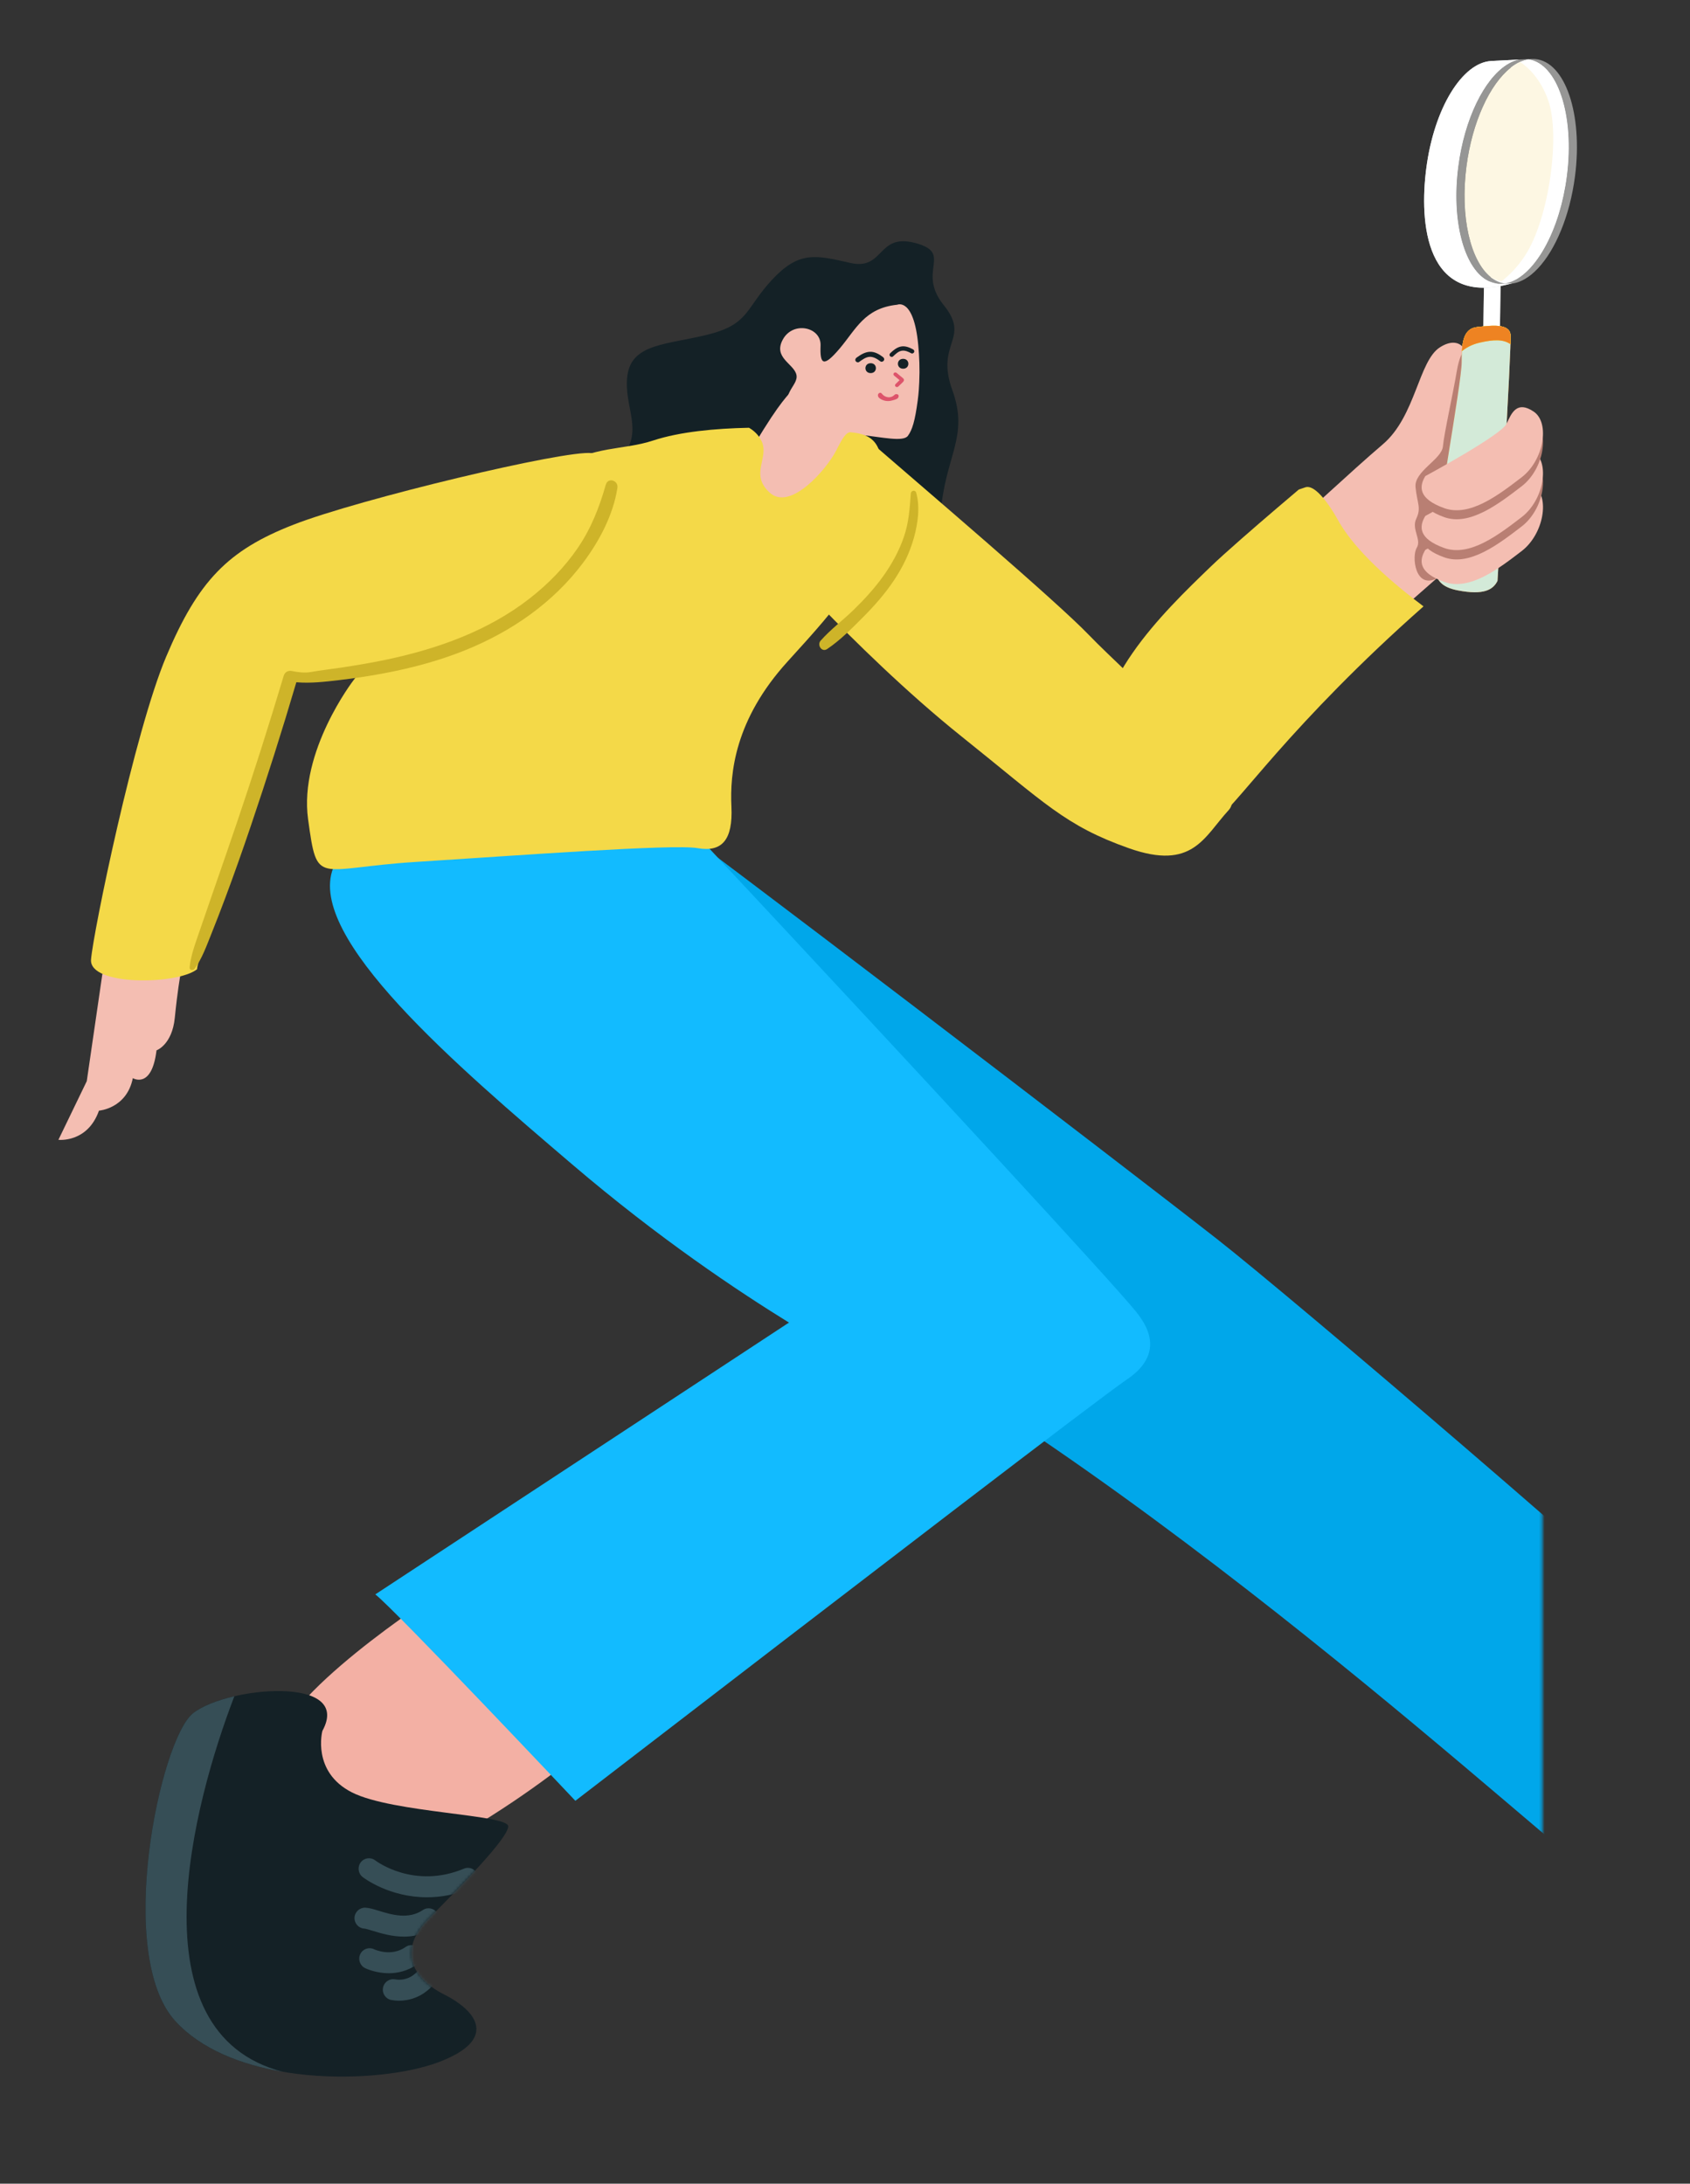 <?xml version="1.0" encoding="UTF-8"?> <svg xmlns="http://www.w3.org/2000/svg" width="610" height="788" viewBox="0 0 610 788" fill="none"><rect x="0" y="0" width="610" height="788" fill="#333333" stroke="none"/><mask id="mask0_856_917" style="mask-type:alpha" maskUnits="userSpaceOnUse" x="0" y="0" width="606" height="785"><path d="M0.738 25.717C0.334 11.635 11.639 0 25.727 0H580.248C595.48 0 607.172 13.507 604.99 28.583L556.96 360.282C556.788 361.468 556.701 362.665 556.701 363.864V698.924C556.701 711.537 547.306 722.174 534.79 723.732L49.875 784.107C35.242 785.929 22.219 774.755 21.796 760.015L0.738 25.717Z" fill="#0055B1"></path></mask><g mask="url(#mask0_856_917)"><path fill-rule="evenodd" clip-rule="evenodd" d="M36.958 351.418L31.319 390.149L21.084 411.313C21.084 411.313 31.564 412.527 35.721 400.792C35.721 400.792 45.745 400.057 47.94 389.057C47.94 389.057 54.783 393.214 56.493 379.033C56.493 379.033 62.115 377.077 63.09 367.298C64.066 357.519 65.029 352.311 65.029 352.311L36.953 351.406L36.958 351.418Z" fill="#F4BEB2"></path><path fill-rule="evenodd" clip-rule="evenodd" d="M346.855 219.338C346.855 219.338 338.057 207.58 339.476 186.071C340.895 164.563 349.979 157.966 343.732 140.754C337.485 123.549 350.545 122.399 340.608 110.068C330.672 97.738 344.298 91.427 330.391 87.696C316.479 83.965 319.322 97.732 306.828 94.865C294.334 91.999 288.373 90.563 278.722 100.891C269.072 111.218 270.49 116.952 255.725 120.682C240.96 124.413 228.186 123.835 226.487 135.307C224.782 146.78 233.16 155.934 223.65 165.707C214.139 175.481 206.818 170.15 196.07 183.993C185.321 197.83 174.252 199.838 164.881 203.855C155.511 207.872 174.252 212.174 201.219 199.552C228.186 186.93 264.81 179.474 251.183 190.374C237.557 201.274 232.448 218.48 250.617 205.291C268.786 192.096 289.226 193.247 279.289 206.149C269.352 219.058 286.668 215.041 297.172 204.999C307.675 194.963 305.69 181.769 320.735 202.991C335.78 224.213 369.847 252.61 346.85 219.338H346.855Z" fill="#142126"></path><path fill-rule="evenodd" clip-rule="evenodd" d="M306.499 145.67C306.499 145.67 301.157 145.816 300.737 147.743C300.661 148.087 300.76 148.374 300.807 148.502C302.237 152.39 302.95 154.34 304.625 157.359C307.328 162.245 301.268 176.041 290.065 179.842C283.146 182.183 272.573 181.453 269.893 175.241C267.383 169.421 267.529 167.873 275.591 154.994C283.654 142.115 285.324 142.191 287.087 139.091C289.341 135.132 297.403 133.311 302.243 136.773C306.079 139.517 306.441 144.625 306.493 145.67H306.499Z" fill="#F4BEB2"></path><path fill-rule="evenodd" clip-rule="evenodd" d="M323.846 109.969C323.846 109.969 329.824 107.202 331.442 124.565C331.827 128.722 332.014 133.107 331.798 137.906C331.722 139.564 331.623 141.712 331.249 144.503C330.256 151.947 329.264 155.181 327.699 157.283C326.012 159.56 318.399 157.75 310.681 156.938C308.433 156.705 302.268 159.665 300.773 159.589C294.152 159.25 290.206 157.908 285.599 149.985C280.993 142.057 288.337 139.289 287.468 135.261C286.598 131.232 278.874 129.096 282.61 122.422C286.347 115.755 296.435 118.02 296.184 124.688C295.933 131.355 297.054 132.867 303.033 125.82C309.011 118.773 312 111.225 323.834 109.963L323.846 109.969Z" fill="#F4BEB2"></path><path d="M314.268 134.636C316.779 134.636 316.784 131.068 314.268 131.068C311.752 131.068 311.752 134.636 314.268 134.636Z" fill="#142126"></path><path d="M325.985 133.054C328.495 133.054 328.501 129.486 325.985 129.486C323.469 129.486 323.469 133.054 325.985 133.054Z" fill="#142126"></path><path d="M316.906 142.839C317.005 143.569 317.84 143.989 318.318 144.228C319.288 144.719 320.181 144.73 320.578 144.73C321.308 144.73 321.798 144.59 322.639 144.345C323.836 144.001 324.087 143.709 324.203 143.499C324.256 143.405 324.495 142.956 324.303 142.599C324.087 142.202 323.503 142.22 323.474 142.22C322.907 142.243 322.808 142.71 322.084 143.072C321.378 143.423 320.695 143.364 320.508 143.341C319.69 143.253 319.095 142.821 318.931 142.693C318.307 142.208 318.202 141.747 317.74 141.741C317.489 141.741 317.232 141.87 317.069 142.074C316.83 142.378 316.882 142.751 316.894 142.833L316.906 142.839Z" fill="#DD546B"></path><path d="M322.669 135.494C323.393 136.095 324.117 136.702 324.846 137.303C324.887 137.338 324.928 137.385 324.975 137.408L325.016 137.444C324.992 137.28 324.969 137.117 324.945 136.953L324.969 136.918L324.911 136.976C324.87 137.011 324.829 137.052 324.794 137.093C324.624 137.257 324.455 137.42 324.292 137.584C323.947 137.916 323.603 138.255 323.252 138.588C323.001 138.833 322.972 139.253 323.252 139.493C323.533 139.732 323.965 139.755 324.233 139.493C324.63 139.107 325.021 138.728 325.418 138.343C325.845 137.928 326.58 137.391 326.177 136.749C326.037 136.521 325.786 136.358 325.576 136.182L324.969 135.675C324.531 135.313 324.093 134.945 323.655 134.583C323.387 134.361 322.937 134.314 322.674 134.583C322.429 134.828 322.383 135.248 322.674 135.488L322.669 135.494Z" fill="#DD546B"></path><path d="M310.081 130.625C311.196 129.831 312.481 128.838 313.905 128.768C315.33 128.698 316.661 129.562 317.788 130.414C318.179 130.712 318.803 130.479 319.031 130.087C319.305 129.62 319.095 129.142 318.704 128.844C317.326 127.799 315.697 126.847 313.905 126.952C312.113 127.057 310.589 128.044 309.17 129.06C308.773 129.346 308.58 129.854 308.843 130.303C309.071 130.695 309.684 130.916 310.087 130.63L310.081 130.625Z" fill="#142126"></path><path d="M322.337 128.622C323.195 127.816 324.182 126.818 325.396 126.585C326.657 126.339 327.86 126.912 328.928 127.495C329.302 127.7 329.81 127.425 329.956 127.069C330.131 126.643 329.897 126.263 329.524 126.059C328.21 125.347 326.698 124.746 325.174 125.055C323.65 125.364 322.454 126.386 321.362 127.419C321.052 127.711 320.953 128.161 321.233 128.505C321.479 128.809 322.027 128.92 322.337 128.628V128.622Z" fill="#142126"></path><path fill-rule="evenodd" clip-rule="evenodd" d="M468.057 188.097C469.913 186.848 487.376 170.355 499.181 160.283C510.986 150.207 512.002 130.263 519.738 125.33C527.473 120.396 531.747 127.18 528.898 136.23C526.049 145.279 524.624 156.588 533.171 165.842C541.719 175.095 547.213 183.934 532.156 196.89C517.093 209.845 505.492 220.33 504.068 221.358C502.643 222.385 454.816 217.452 468.057 188.103V188.097Z" fill="#F4BEB2"></path><path fill-rule="evenodd" clip-rule="evenodd" d="M530.7 124.821C530.7 124.821 527.425 124.547 525.848 133.818C524.272 143.089 521.26 156.272 520.827 161.048C520.395 165.83 510.359 170.027 510.932 175.825C511.504 181.616 513.08 183.21 511.218 187.122C509.355 191.033 513.226 194.653 511.364 197.695C509.501 200.737 510.733 212.518 518.434 208.799C526.135 205.08 533.59 136.276 530.694 124.815L530.7 124.821Z" fill="#B97F73"></path><path fill-rule="evenodd" clip-rule="evenodd" d="M535.628 102.776L541.624 102.846L541.396 118.172L535.4 118.108L535.628 102.776Z" fill="#B6B6B6"></path><path fill-rule="evenodd" clip-rule="evenodd" d="M535.64 102.776L541.63 102.846L541.402 118.172L535.412 118.108L535.64 102.776Z" fill="white"></path><path fill-rule="evenodd" clip-rule="evenodd" d="M536.531 101.024C528.311 96.19 523.862 79.464 526.355 60.151C528.58 42.887 535.702 28.594 543.812 23.398C545.33 22.423 546.883 21.77 548.447 21.477L538.259 22.009C527.879 22.552 517.621 38.934 514.801 60.845C512.308 80.182 514.311 111.241 545.768 102.227C545.324 102.25 541.704 102.478 540.741 102.391C539.777 102.303 537.851 101.795 536.543 101.024H536.531Z" fill="#C9CFD4"></path><path fill-rule="evenodd" clip-rule="evenodd" d="M545.276 24.426C552.545 30.305 556.323 46.15 553.987 64.278C551.897 80.485 545.498 94.071 538.014 99.973C539.578 101.24 541.306 102.046 543.175 102.309C545.709 101.906 548.219 100.551 550.607 98.414C555.476 94.059 559.814 86.452 562.681 77.052C563.953 72.872 564.94 68.341 565.553 63.583C568.39 41.555 562.202 22.884 551.687 21.401C549.515 21.752 547.355 22.797 545.282 24.431L545.276 24.426Z" fill="#C9CFD4"></path><path fill-rule="evenodd" clip-rule="evenodd" d="M542.042 102.42H542.059C542.059 102.42 542.048 102.42 542.042 102.42ZM545.282 24.426C547.355 22.792 549.515 21.747 551.687 21.396C551.517 21.373 551.348 21.355 551.179 21.338L548.447 21.478C546.882 21.776 545.335 22.43 543.811 23.399C535.701 28.595 528.585 42.881 526.354 60.151C523.867 79.464 528.316 96.191 536.531 101.025C537.838 101.796 539.24 102.263 540.728 102.391C541.166 102.432 541.604 102.438 542.042 102.414C542.042 102.414 542.054 102.414 542.059 102.414C542.059 102.414 542.065 102.414 542.071 102.414C542.077 102.414 542.089 102.414 542.094 102.414C542.456 102.397 544.447 102.298 546.234 101.352C543.309 102.146 539.584 101.235 538.013 99.968C530.745 94.089 526.967 78.244 529.309 60.116C531.399 43.909 537.797 30.323 545.282 24.421V24.426Z" fill="#969695"></path><path fill-rule="evenodd" clip-rule="evenodd" d="M551.686 21.396C562.201 22.879 568.39 41.55 565.552 63.578C564.939 68.336 563.952 72.866 562.68 77.047C559.813 86.446 555.475 94.048 550.606 98.409C548.224 100.54 545.708 101.894 543.174 102.303C543.343 102.326 543.512 102.344 543.682 102.361C545.889 102.554 548.107 101.988 550.267 100.768C556.97 96.984 563.088 86.954 566.469 74.04C567.339 70.712 568.027 67.197 568.5 63.548C571.385 41.164 564.951 22.254 554.126 21.308C553.315 21.238 552.498 21.267 551.686 21.402V21.396Z" fill="#969695"></path><path fill-rule="evenodd" clip-rule="evenodd" d="M545.275 24.426C552.543 30.305 556.321 46.15 553.985 64.278C551.895 80.485 545.496 94.071 538.012 99.973C539.576 101.24 541.305 102.046 543.173 102.309C545.707 101.906 548.217 100.551 550.605 98.414C555.474 94.059 559.812 86.452 562.679 77.052C563.951 72.872 564.938 68.341 565.551 63.583C568.388 41.555 562.2 22.884 551.685 21.401C549.513 21.752 547.353 22.797 545.28 24.431L545.275 24.426Z" fill="white"></path><path fill-rule="evenodd" clip-rule="evenodd" d="M536.531 101.024C528.311 96.19 523.862 79.464 526.355 60.151C528.58 42.887 535.702 28.594 543.812 23.398C545.33 22.423 546.883 21.77 548.447 21.477L538.259 22.009C527.879 22.552 517.621 38.934 514.801 60.845C512.308 80.182 514.311 111.241 545.768 102.227C545.324 102.25 541.704 102.478 540.741 102.391C539.777 102.303 537.851 101.795 536.543 101.024H536.531Z" fill="white"></path><path fill-rule="evenodd" clip-rule="evenodd" d="M540.515 209.617C540.515 209.617 545.687 124.81 545.209 120.717C544.73 116.619 538.08 117.471 533.176 118.02C528.266 118.574 527.542 123.315 527.583 130.631C527.624 137.946 517.844 190.981 517.967 198.022C518.09 205.057 516.297 211.082 526.041 213.015C535.786 214.947 539.003 212.664 540.515 209.617Z" fill="#EE8322"></path><path fill-rule="evenodd" clip-rule="evenodd" d="M540.522 209.617C540.522 209.617 545.695 124.81 545.216 120.717C544.738 116.619 538.088 117.471 533.184 118.02C528.274 118.574 527.55 123.315 527.591 130.631C527.631 137.946 517.852 190.981 517.975 198.022C518.098 205.057 516.305 211.082 526.049 213.015C535.793 214.947 539.01 212.664 540.522 209.617Z" fill="#D3EAD8"></path><path fill-rule="evenodd" clip-rule="evenodd" d="M534.086 123.654C539.405 122.422 542.727 122.463 545.214 124.214C545.249 122.276 545.249 121.056 545.208 120.711C544.986 118.825 543.462 117.991 541.402 117.687C539.633 117.43 537.478 117.564 535.406 117.769C534.641 117.845 533.888 117.932 533.17 118.014C529.199 118.464 527.962 121.657 527.658 126.736C529.094 125.58 531.062 124.348 534.086 123.648V123.654Z" fill="#FCED17"></path><path fill-rule="evenodd" clip-rule="evenodd" d="M534.084 123.654C539.403 122.422 542.725 122.463 545.212 124.214C545.247 122.276 545.247 121.056 545.206 120.711C544.984 118.825 543.46 117.991 541.4 117.687C539.631 117.43 537.476 117.564 535.404 117.769C534.639 117.845 533.886 117.932 533.168 118.014C529.198 118.464 527.96 121.657 527.656 126.736C529.092 125.58 531.06 124.348 534.084 123.648V123.654Z" fill="#EE8322"></path><path fill-rule="evenodd" clip-rule="evenodd" d="M545.278 24.426C537.793 30.328 531.394 43.914 529.304 60.121C526.969 78.243 530.746 94.094 538.009 99.974C538.855 100.663 540.338 101.241 541.985 101.503C544.845 99.279 547.8 96.296 550.409 92.32C559.243 78.862 563.213 48.638 558.852 36.284C556.102 28.489 551.723 24.432 548.67 22.33C547.519 22.85 546.387 23.556 545.278 24.432V24.426Z" fill="#FDF7E3"></path><path fill-rule="evenodd" clip-rule="evenodd" d="M514.461 198.437C514.461 198.437 541.994 183.572 543.804 179.532C545.62 175.492 547.611 171.143 553.578 175.159C559.544 179.176 557.256 192.733 549.205 198.886C541.154 205.04 530.54 213.342 521.257 209.991C511.974 206.639 512.143 202.29 514.461 198.437Z" fill="#F4BEB2"></path><path fill-rule="evenodd" clip-rule="evenodd" d="M514.461 189.556C514.461 189.556 541.994 174.691 543.804 170.651C545.62 166.611 547.611 162.262 553.578 166.278C559.544 170.295 557.256 183.852 549.205 190.005C541.154 196.159 530.54 204.461 521.257 201.11C511.974 197.759 512.143 193.409 514.461 189.556Z" fill="#B97F73"></path><path fill-rule="evenodd" clip-rule="evenodd" d="M514.461 186.188C514.461 186.188 541.994 171.323 543.804 167.283C545.62 163.243 547.611 158.894 553.578 162.91C559.544 166.927 557.256 180.484 549.205 186.637C541.154 192.791 530.54 201.093 521.257 197.742C511.974 194.39 512.143 190.041 514.461 186.188Z" fill="#F4BEB2"></path><path fill-rule="evenodd" clip-rule="evenodd" d="M514.461 175.054C514.461 175.054 541.994 160.189 543.804 156.149C545.62 152.109 547.611 147.76 553.578 151.776C559.544 155.793 557.256 169.35 549.205 175.503C541.154 181.657 530.54 189.959 521.257 186.608C511.974 183.257 512.143 178.907 514.461 175.054Z" fill="#B97F73"></path><path fill-rule="evenodd" clip-rule="evenodd" d="M514.461 171.808C514.461 171.808 541.994 156.943 543.804 152.903C545.62 148.863 547.611 144.514 553.578 148.53C559.544 152.547 557.256 166.104 549.205 172.257C541.154 178.411 530.54 186.713 521.257 183.362C511.974 180.01 512.143 175.661 514.461 171.808Z" fill="#F4BEB2"></path><path fill-rule="evenodd" clip-rule="evenodd" d="M513.815 218.824C490.427 239.451 472.906 258.005 460.786 271.749C441.911 293.158 433.072 306.37 421.068 304.934C409.251 303.521 399.209 288.51 397.014 274.849C392.589 247.263 419.573 221.259 437.088 204.392C447.2 194.648 479.521 167.64 468.779 176.666C468.779 176.666 471.009 175.895 471.178 175.843C475.709 174.389 482.65 187.163 482.65 187.163C486.422 194.099 494.561 204.345 513.815 218.819V218.824Z" fill="#F4D948"></path><path fill-rule="evenodd" clip-rule="evenodd" d="M296.775 219.303C307.482 230.349 327.017 249.732 347.147 265.822C377.203 289.847 384.413 297.951 407.475 306.095C430.536 314.239 434.564 302.026 443.52 292.299C452.476 282.572 407.597 244.302 393.042 229.146C381.237 216.857 333.702 176.397 315.737 160.821C311.551 157.189 291.491 213.856 296.775 219.297V219.303Z" fill="#F4D948"></path><path fill-rule="evenodd" clip-rule="evenodd" d="M625.418 621.486C625.418 621.486 666.578 658.512 673.905 666.488C681.232 674.463 649.658 708.64 644.024 710.917C638.385 713.194 597.791 677.306 584.258 667.054C570.725 656.802 593.844 614.649 625.418 621.486Z" fill="#F3B0A4"></path><path fill-rule="evenodd" clip-rule="evenodd" d="M641.765 624.907C641.765 631.732 589.326 681.299 581.432 680.721C581.088 680.704 580.469 680.394 579.581 679.816C560.017 667.311 411.018 526.952 283.165 464.278C178.706 413.076 138.176 347.115 125.437 320.761C121.899 313.393 120.516 309.125 120.516 309.125C122.582 306.001 130.283 302.592 140.792 299.416C170.538 290.448 222.867 283.536 234.123 291.102C249.349 301.354 406.645 421.553 439.351 447.177C466.488 468.435 587.913 572.035 628.5 610.627C636.849 618.561 641.771 623.751 641.771 624.913L641.765 624.907Z" fill="#00A7EA"></path><path fill-rule="evenodd" clip-rule="evenodd" d="M209.31 632.309C209.31 632.309 192.397 646.549 169.277 660.222C146.157 673.896 104.437 653.958 99.363 635.731C94.29 617.504 147.85 581.615 159.13 574.213C170.404 566.81 234.117 571.936 209.31 632.315V632.309Z" fill="#F3B0A4"></path><path fill-rule="evenodd" clip-rule="evenodd" d="M135.452 575.346C142.218 580.472 207.672 649.837 207.672 649.837C316.959 565.818 395.496 505.549 406.682 497.842C408.398 496.657 414.096 492.88 415.019 486.761C415.86 481.168 412.333 476.13 409.811 473.041C400.966 462.217 337.259 393.086 249.912 299.649C240.016 298.096 132.375 281.86 120.231 313.323C110.581 338.34 164.754 384.55 206.632 420.269C237.984 447.014 266.113 465.732 284.778 477.268C235.007 509.963 185.229 542.657 135.458 575.357L135.452 575.346Z" fill="#12BBFF"></path><path fill-rule="evenodd" clip-rule="evenodd" d="M116.362 624.615C116.362 624.615 112.415 639.427 127.075 646.83C141.735 654.233 183.433 654.746 183.444 659.049C183.456 663.352 165.416 681.579 154.702 692.403C143.989 703.228 147.936 713.48 160.342 719.744C172.748 726.009 179.515 736.261 158.089 744.236C136.662 752.211 85.355 753.349 63.368 729.424C41.381 705.499 57.728 628.03 69.568 618.345C81.408 608.659 127.496 604.344 116.368 624.609L116.362 624.615Z" fill="#142126"></path><mask id="mask1_856_917" style="mask-type:luminance" maskUnits="userSpaceOnUse" x="52" y="610" width="132" height="140"><path d="M116.36 624.615C116.36 624.615 112.414 639.427 127.074 646.83C141.733 654.233 183.431 654.746 183.442 659.049C183.454 663.352 165.414 681.579 154.7 692.403C143.987 703.228 147.934 713.48 160.34 719.744C172.747 726.009 179.513 736.261 158.087 744.236C136.66 752.211 85.353 753.349 63.366 729.424C41.379 705.499 57.726 628.03 69.566 618.345C81.406 608.659 127.494 604.344 116.366 624.609L116.36 624.615Z" fill="white"></path></mask><g mask="url(#mask1_856_917)"><path d="M154.108 684.656C140.569 684.656 131.42 677.756 130.906 677.359C129.266 676.092 128.95 673.721 130.2 672.057C131.443 670.399 133.779 670.072 135.425 671.333C136.038 671.795 149.565 681.79 167.466 674.323C169.375 673.523 171.552 674.451 172.341 676.378C173.123 678.31 172.218 680.523 170.309 681.317C164.471 683.751 159 684.656 154.108 684.656Z" fill="#364E56"></path><path d="M145.728 698.849C141.396 698.849 137.438 697.64 134.548 696.759C133.474 696.432 131.997 695.982 131.535 695.959C129.475 695.871 127.875 694.108 127.962 692.024C128.05 689.94 129.801 688.358 131.851 688.404C133.258 688.463 134.782 688.93 136.708 689.519C141.227 690.903 147.416 692.795 152.623 689.263C154.34 688.095 156.658 688.568 157.802 690.302C158.946 692.036 158.491 694.389 156.774 695.55C153.102 698.038 149.29 698.861 145.728 698.861V698.849Z" fill="#364E56"></path><path d="M140.319 712.056C135.578 712.056 132.005 710.333 131.76 710.211C129.909 709.294 129.138 707.029 130.043 705.155C130.942 703.287 133.167 702.504 135.018 703.403C135.321 703.549 141.2 706.241 146.385 702.603C148.078 701.407 150.407 701.839 151.581 703.555C152.754 705.272 152.34 707.63 150.641 708.821C147.109 711.303 143.46 712.062 140.319 712.062V712.056Z" fill="#364E56"></path><path d="M144.081 721.969C143.012 721.969 142.061 721.864 141.278 721.724C139.247 721.367 137.886 719.412 138.237 717.351C138.587 715.296 140.508 713.924 142.551 714.268C143.672 714.467 145.412 714.542 147.309 713.778C149.575 712.867 150.877 711.215 151.455 710.315C152.575 708.558 154.887 708.062 156.616 709.189C158.35 710.321 158.846 712.663 157.725 714.42C156.668 716.084 154.263 719.12 150.065 720.807C147.887 721.689 145.826 721.969 144.081 721.969Z" fill="#364E56"></path></g><path fill-rule="evenodd" clip-rule="evenodd" d="M84.583 612.115C78.301 613.569 72.72 615.77 69.567 618.345C57.727 628.03 41.374 705.499 63.367 729.424C72.585 739.454 86.953 745.077 102.115 747.64C47.726 733.599 69.707 650.817 84.589 612.115H84.583Z" fill="#364E56"></path><path fill-rule="evenodd" clip-rule="evenodd" d="M127.557 245.528C127.557 245.528 107.824 271.164 111.204 295.656C114.584 320.148 114.024 313.317 150.11 311.034C186.197 308.757 242.992 304.513 251.808 306.066C260.624 307.619 264.57 303.059 264.004 291.096C263.438 279.134 265.131 259.768 284.304 238.692C303.477 217.615 313.624 206.225 317.004 184.576C320.221 163.996 317.827 157.831 309.35 156.296C309.292 156.296 309.239 156.278 309.181 156.267C308.795 156.202 308.399 156.144 307.984 156.091C307.64 156.051 307.248 156.004 306.822 155.957C305.31 156.208 304.23 157.825 301.842 162.531C298.427 169.268 285.285 184.588 277.829 177.787C270.368 170.985 278.01 165.106 274.735 158.859C273.643 156.769 272.02 155.338 270.344 154.363C258.131 154.608 245.392 155.799 235.811 158.946C213.258 166.349 198.598 150.399 127.557 245.528Z" fill="#F4D948"></path><path fill-rule="evenodd" clip-rule="evenodd" d="M212.701 196.954C197.988 221.066 175.832 231.487 150.739 237.67C142.974 239.579 135.635 240.939 129.178 241.885C114.787 244.022 104.856 244.174 104.856 244.174C104.856 244.174 106.835 244.682 99.146 266.622C91.474 288.539 71.128 345.632 71.128 349.76C64.128 355.393 32.075 355.907 32.858 346.245C33.623 336.582 48.464 264.263 59.983 236.958C71.519 209.629 82.256 198.565 105.924 189.34C129.593 180.093 204.364 162.222 213.6 163.523C217.687 164.107 220.863 166.022 221.849 170.051C223.099 175.118 220.898 183.537 212.701 196.959V196.954Z" fill="#F4D948"></path><path fill-rule="evenodd" clip-rule="evenodd" d="M218.668 174.885C216.338 183.071 213.373 190.649 208.556 197.725C203.798 204.713 197.738 210.855 191.076 216.04C176.206 227.599 158.206 234.033 139.95 237.939C134.351 239.136 128.711 240.07 123.054 240.928C119.44 241.477 115.791 241.868 112.189 242.51C109.9 242.919 107.594 242.581 105.311 242.137C104.15 241.909 102.848 242.388 102.41 243.847C97.079 261.625 91.469 279.315 85.502 296.888C82.565 305.535 79.576 314.158 76.587 322.781C75.046 327.23 73.51 331.673 71.986 336.128C70.574 340.267 68.863 344.739 68.442 349.112C68.343 350.169 69.739 350.28 70.241 349.597C72.868 346.018 74.532 341.388 76.178 337.284C77.936 332.899 79.64 328.497 81.293 324.077C84.492 315.524 87.534 306.907 90.465 298.255C96.303 281.014 101.82 263.663 106.964 246.2C112.131 246.638 117.297 246.025 122.429 245.424C127.643 244.811 132.833 244.034 137.994 243.077C148.13 241.197 158.125 238.57 167.7 234.728C184.52 227.973 199.746 217.511 210.629 202.857C216.403 195.086 221.377 185.715 222.848 176.047C223.257 173.362 219.456 172.141 218.668 174.897V174.885Z" fill="#CEB429"></path><path fill-rule="evenodd" clip-rule="evenodd" d="M330.696 177.792C330.386 176.683 328.833 176.969 328.757 178.055C328.372 183.473 328.039 188.564 326.247 193.766C324.507 198.834 321.886 203.609 318.768 207.953C315.668 212.273 312.071 216.208 308.277 219.922C304.359 223.752 299.828 227.085 296.203 231.19C294.831 232.743 296.617 235.504 298.538 234.22C303.314 231.032 307.529 226.712 311.575 222.654C315.662 218.561 319.509 214.177 322.72 209.354C325.867 204.625 328.389 199.441 329.902 193.953C331.297 188.874 332.149 182.942 330.696 177.787V177.792Z" fill="#CEB429"></path></g></svg> 